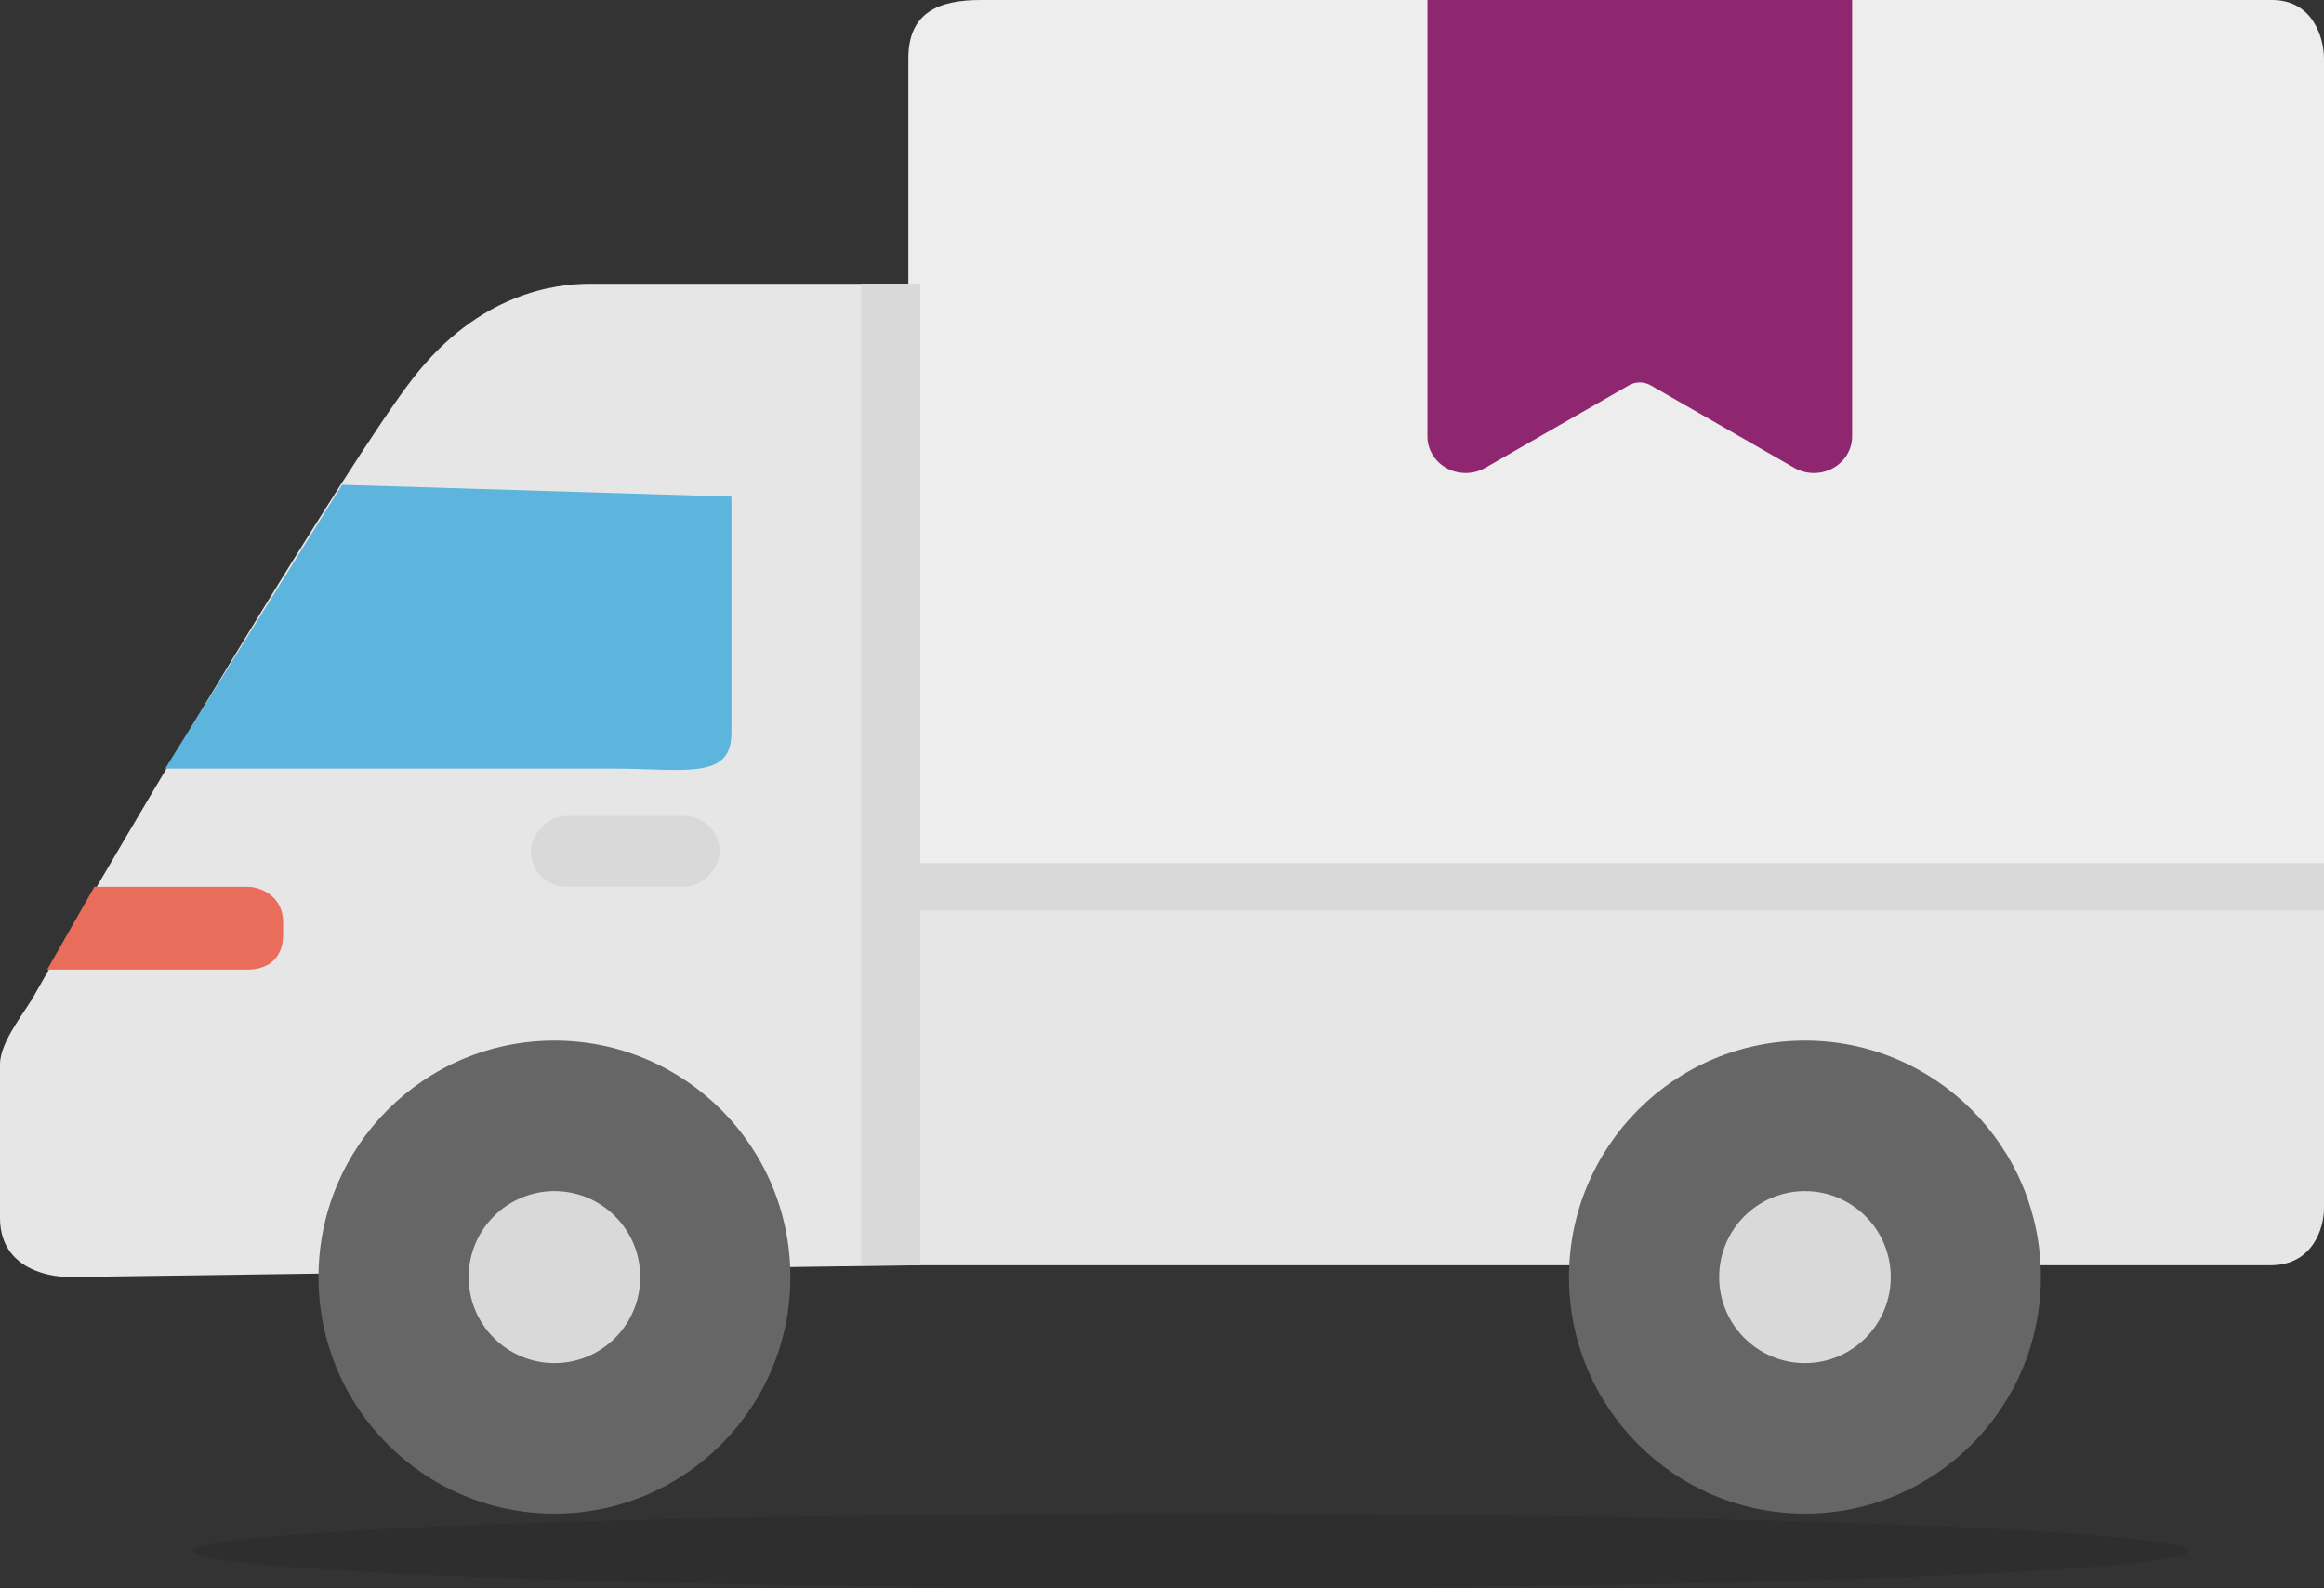 <svg width="120" height="82" viewBox="0 0 120 82" fill="none" xmlns="http://www.w3.org/2000/svg">
<rect x="0" y="0" width="120" height="82" fill="#333333" stroke="none"/>
<g id="Group 1739336024">
<ellipse id="Ellipse 2719" cx="61.478" cy="80.072" rx="51.498" ry="1.929" fill="black" fill-opacity="0.1"/>
<path id="Vector 1507" d="M120 3.017V52.501L46.903 51.294V3.017C46.903 0.603 48.511 0 50.653 0H117.322C119.464 0 120 2.012 120 3.017Z" fill="#EDEDED"/>
<path id="Vector" d="M95.635 0.63C95.635 0.463 95.635 0 95.635 0C95.635 0 95.151 1.0181e-05 94.977 1.0181e-05H74.364L73.706 0V0.63V22.531C73.706 22.865 73.799 23.193 73.974 23.482C74.15 23.77 74.403 24.009 74.706 24.174C75.01 24.338 75.354 24.423 75.703 24.419C76.051 24.415 76.393 24.323 76.692 24.151L84.105 19.896C84.275 19.797 84.471 19.745 84.67 19.745C84.87 19.745 85.065 19.797 85.236 19.896L92.648 24.151C92.948 24.323 93.289 24.415 93.638 24.419C93.987 24.423 94.331 24.338 94.634 24.174C94.938 24.009 95.191 23.77 95.366 23.482C95.542 23.193 95.635 22.865 95.635 22.531V0.63Z" fill="#8E2770"/>
<path id="Vector 1508" d="M120 62.39V44.565H45.685V65.321H117.239C119.448 65.321 120 63.367 120 62.39Z" fill="#E6E6E6"/>
<path id="Vector 1506" d="M30.457 14.65H47.513L47.513 65.32L3.655 65.93C2.193 65.93 7.62939e-06 65.32 7.62939e-06 62.878V54.942C7.62939e-06 53.721 1.421 52.093 1.827 51.279C6.904 42.325 17.909 23.93 21.32 19.534C24.731 15.139 28.63 14.65 30.457 14.65Z" fill="#E6E6E6"/>
<path id="Vector 1510" d="M12.792 45.785H4.873L2.436 50.059H12.792C13.401 50.059 14.619 49.83 14.619 48.227V47.617C14.619 46.224 13.401 45.785 12.792 45.785Z" fill="#E96D5A"/>
<path id="Vector 1509" d="M37.767 37.849V25.64L17.665 25.029L8.528 39.681H31.675C35.33 39.681 37.767 40.291 37.767 37.849Z" fill="#5DB4DD"/>
<rect id="Rectangle 3469045" width="9.746" height="3.663" rx="1.831" transform="matrix(-1 0 0 1 37.158 42.123)" fill="#D9D9D9"/>
<g id="Group 1739334118">
<ellipse id="Ellipse 1638" cx="12.183" cy="12.21" rx="12.183" ry="12.21" transform="matrix(-1 0 0 1 105.381 53.723)" fill="#666666"/>
<ellipse id="Ellipse 1640" cx="4.43" cy="4.44" rx="4.43" ry="4.44" transform="matrix(-1 0 0 1 97.629 61.494)" fill="#D9D9D9"/>
</g>
<g id="Group 1739334119">
<ellipse id="Ellipse 1638_2" cx="12.183" cy="12.21" rx="12.183" ry="12.21" transform="matrix(-1 0 0 1 40.812 53.723)" fill="#666666"/>
<ellipse id="Ellipse 1640_2" cx="4.43" cy="4.44" rx="4.43" ry="4.44" transform="matrix(-1 0 0 1 33.06 61.494)" fill="#D9D9D9"/>
</g>
<path id="Vector 1511" d="M47.513 44.564H120V47.006H47.513V65.32H44.467V14.65H47.513V44.564Z" fill="#D9D9D9"/>
</g>
</svg>
